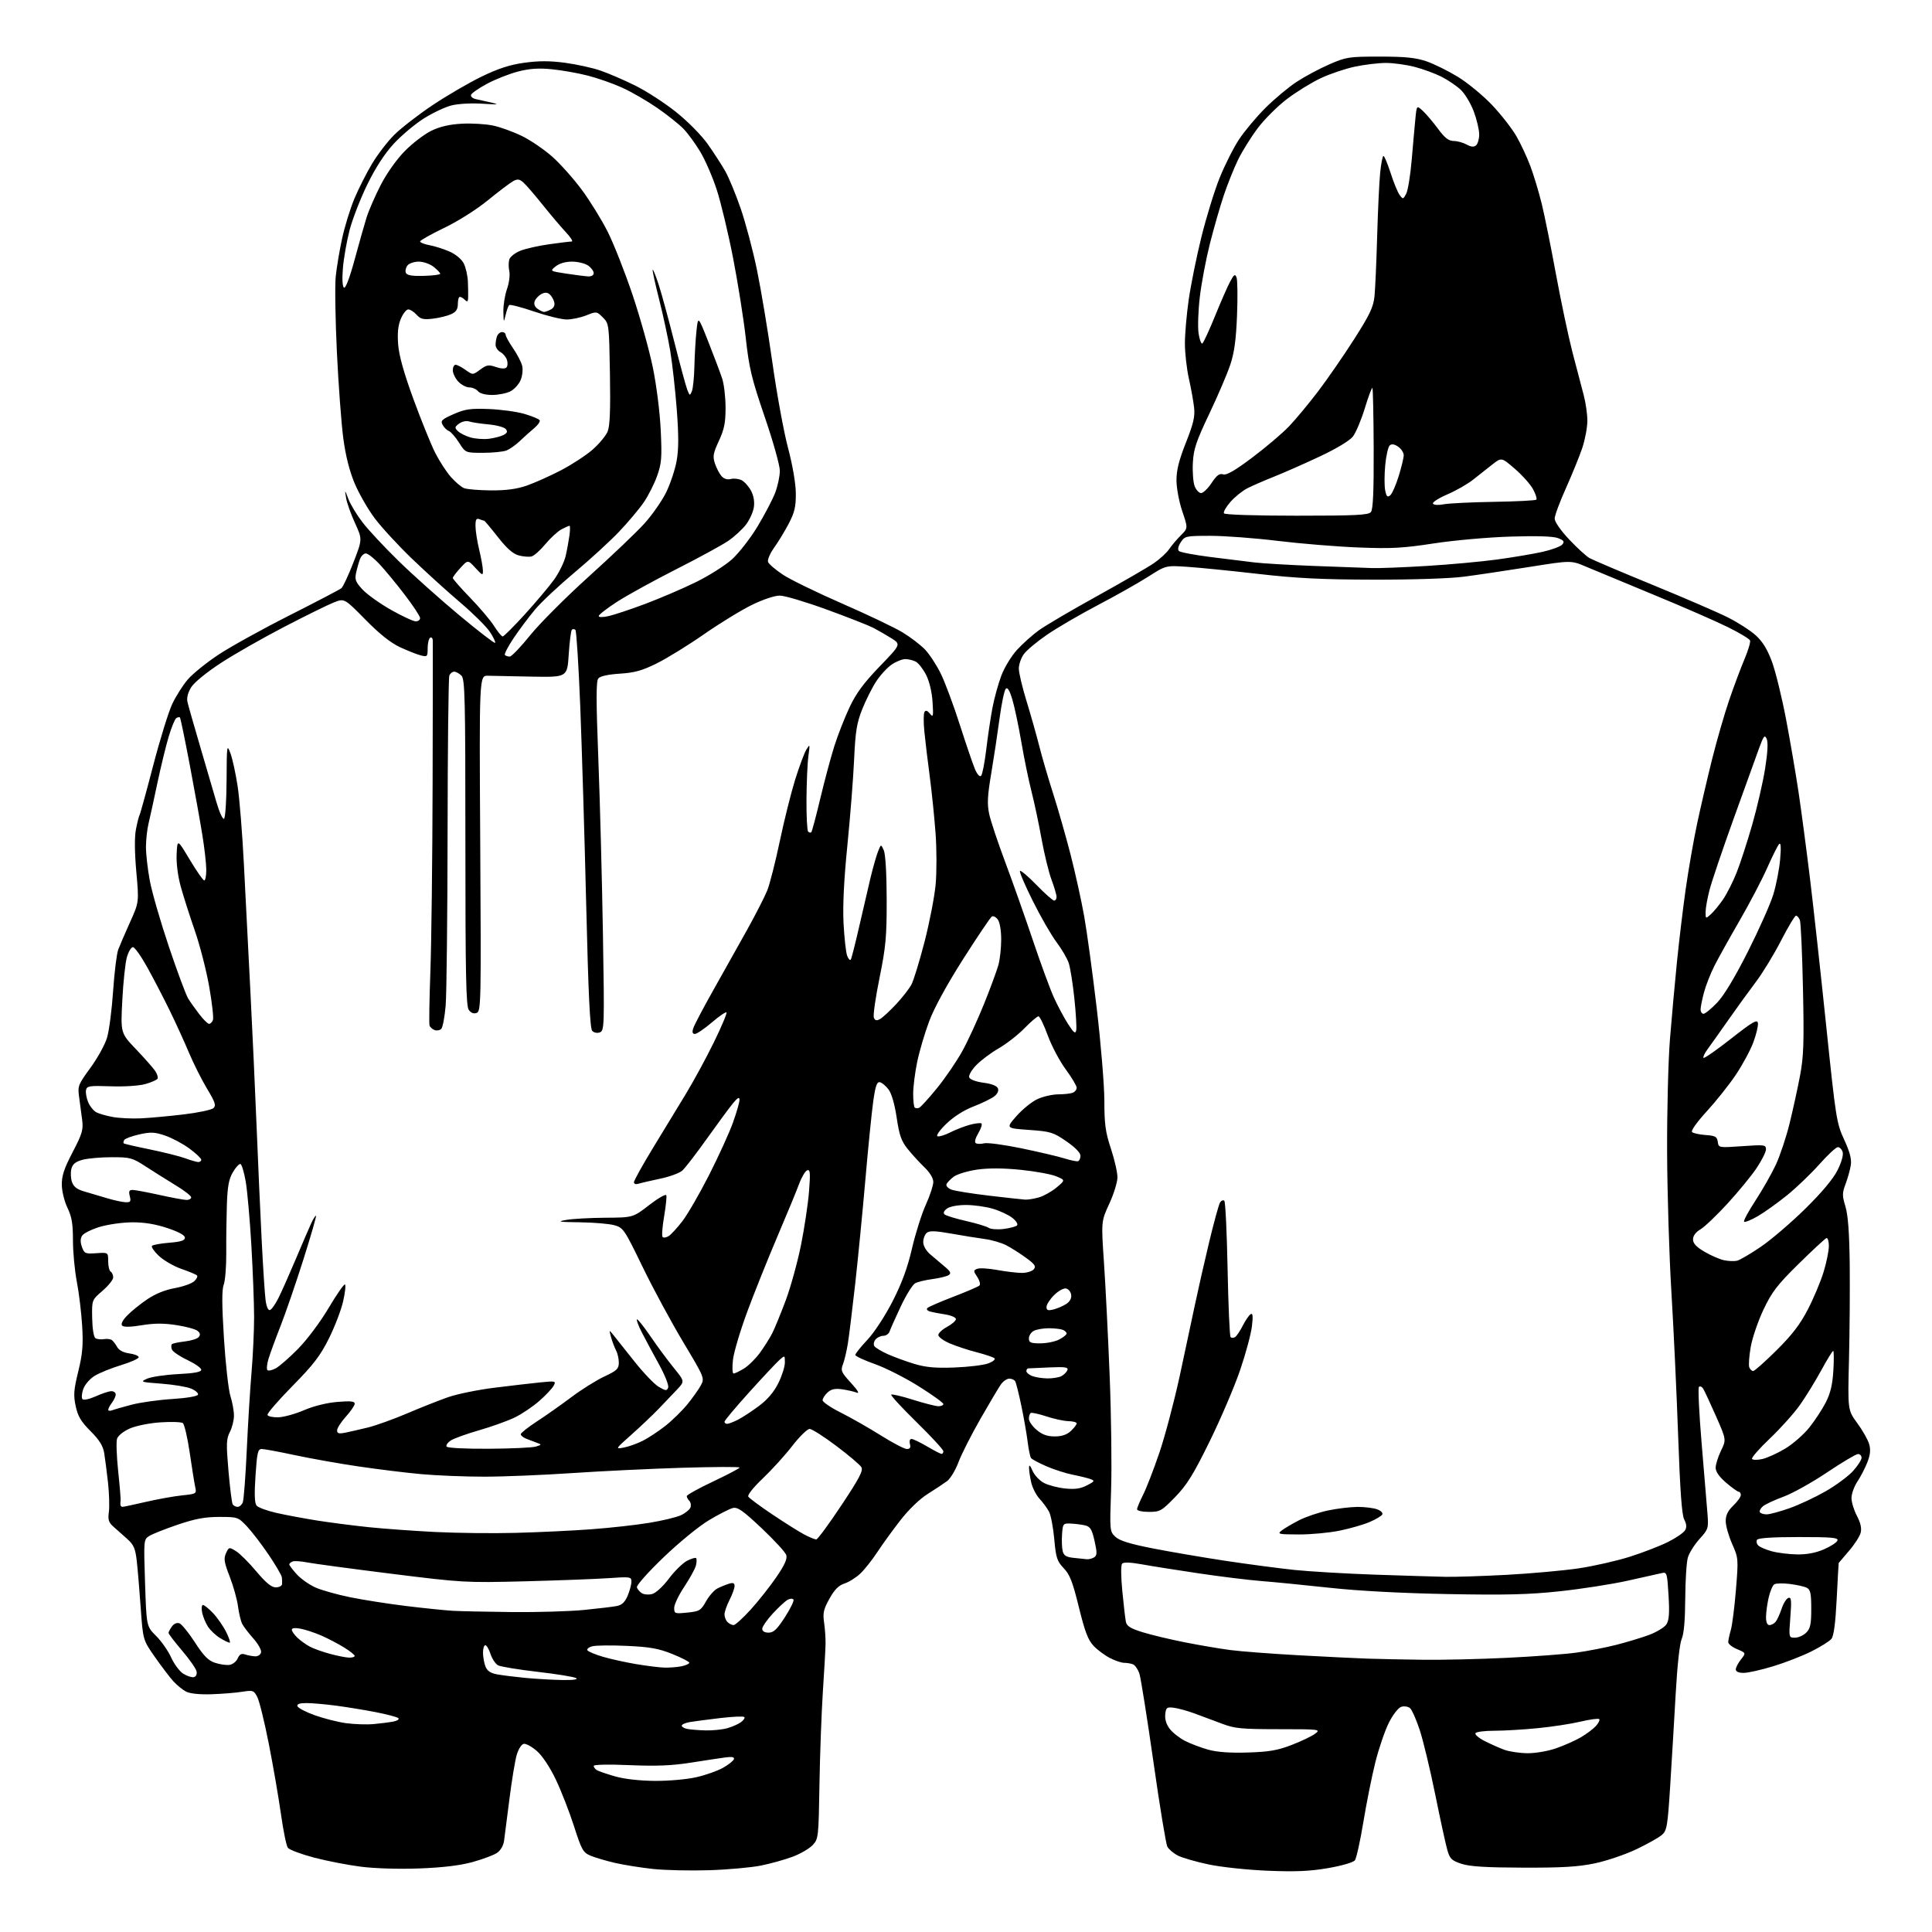 <?xml version="1.0" encoding="UTF-8" standalone="no"?>
<svg 
  version="1.1" 
  xmlns="http://www.w3.org/2000/svg" 
  xmlns:xlink="http://www.w3.org/1999/xlink" 
  xmlns:svg="http://www.w3.org/2000/svg"
  xmlns:rdf="http://www.w3.org/1999/02/22-rdf-syntax-ns#"
  xmlns:cc="http://creativecommons.org/ns#"
  xmlns:dc="http://purl.org/dc/elements/1.1/"
  viewBox="0 0 768 768"
  width="768"
  height="768"
>
<style>svg {background-color: white; }</style>"
<path stroke="none" fill="black" fill-rule="evenodd" d="M282.00,743.44C274.57,743.68 264.56,743.46 259.75,742.96C254.93,742.45 248.07,741.36 244.50,740.54C240.93,739.71 236.55,738.42 234.76,737.67C231.78,736.42 231.22,735.42 228.16,725.90C226.32,720.18 223.07,711.85 220.94,707.39C218.61,702.50 215.63,698.00 213.44,696.08C211.44,694.33 209.08,693.03 208.20,693.20C207.29,693.38 206.06,695.31 205.39,697.65C204.73,699.92 203.43,707.80 202.51,715.14C201.59,722.49 200.63,729.97 200.37,731.76C200.08,733.77 198.97,735.63 197.46,736.62C196.11,737.50 191.74,739.12 187.75,740.22C182.90,741.55 175.96,742.39 166.78,742.73C158.70,743.04 149.14,742.76 143.53,742.05C138.29,741.39 129.84,739.75 124.75,738.40C119.66,737.05 115.02,735.30 114.43,734.53C113.84,733.75 112.61,727.72 111.68,721.12C110.75,714.53 108.59,702.01 106.88,693.32C105.17,684.62 103.11,676.22 102.30,674.65C100.92,671.94 100.61,671.83 96.17,672.52C93.60,672.92 88.12,673.36 84.00,673.49C79.40,673.64 75.53,673.24 74.00,672.46C72.62,671.75 70.34,669.90 68.92,668.34C67.50,666.78 64.21,662.44 61.59,658.71C56.84,651.92 56.84,651.92 55.94,639.21C55.45,632.22 54.74,623.81 54.37,620.52C53.80,615.54 53.17,614.07 50.59,611.76C48.89,610.23 46.43,608.05 45.13,606.91C43.17,605.19 42.85,604.15 43.28,600.98C43.56,598.86 43.40,593.61 42.93,589.31C42.45,585.02 41.77,579.74 41.42,577.59C40.94,574.73 39.48,572.38 35.98,568.88C32.20,565.11 30.95,563.00 30.09,558.96C29.15,554.61 29.31,552.53 31.11,545.17C32.82,538.16 33.12,534.68 32.66,527.00C32.34,521.77 31.39,513.90 30.54,509.50C29.70,505.10 29.00,497.70 29.00,493.07C29.00,486.44 28.53,483.66 26.82,480.13C25.61,477.62 24.61,473.57 24.57,471.01C24.52,467.42 25.47,464.53 28.86,458.03C32.71,450.65 33.16,449.14 32.65,445.09C32.33,442.56 31.79,438.48 31.44,436.00C30.84,431.74 31.09,431.12 35.93,424.50C38.75,420.65 41.73,415.25 42.55,412.50C43.38,409.75 44.46,401.42 44.96,393.98C45.47,386.54 46.38,379.12 47.00,377.48C47.62,375.84 49.74,370.93 51.70,366.57C55.27,358.64 55.27,358.64 54.19,346.57C53.50,338.83 53.44,332.77 54.04,329.68C54.55,327.03 55.19,324.51 55.45,324.07C55.72,323.64 58.17,314.77 60.88,304.36C63.59,293.96 67.01,282.92 68.48,279.82C69.94,276.73 72.71,272.36 74.63,270.12C76.54,267.89 81.99,263.47 86.73,260.32C91.47,257.17 104.16,250.14 114.92,244.70C125.69,239.26 135.04,234.36 135.71,233.82C136.37,233.27 138.52,228.67 140.49,223.60C144.07,214.36 144.07,214.36 141.12,207.93C139.49,204.39 137.90,199.93 137.59,198.00C137.01,194.50 137.01,194.50 138.51,198.41C139.33,200.56 141.89,204.77 144.19,207.75C146.49,210.73 152.91,217.60 158.44,223.00C163.97,228.41 174.76,238.05 182.40,244.43C190.05,250.81 196.52,255.81 196.80,255.54C197.07,255.26 196.15,253.31 194.74,251.19C193.34,249.07 187.99,243.77 182.86,239.42C177.72,235.06 169.09,227.22 163.67,222.00C158.25,216.78 151.63,209.59 148.96,206.03C146.28,202.47 142.69,196.22 140.98,192.14C138.90,187.19 137.39,181.19 136.45,174.11C135.68,168.28 134.54,152.93 133.92,140.00C133.30,127.07 133.09,113.58 133.45,110.00C133.81,106.42 134.95,99.58 136.00,94.78C137.04,89.98 139.25,82.85 140.89,78.93C142.54,75.01 145.67,68.81 147.86,65.15C150.04,61.49 154.00,56.32 156.66,53.66C159.32,51.00 166.15,45.70 171.82,41.89C177.50,38.09 186.28,32.96 191.32,30.51C198.06,27.23 202.60,25.76 208.40,24.95C214.14,24.15 218.56,24.15 224.57,24.95C229.12,25.56 235.47,26.95 238.67,28.05C241.88,29.15 248.12,31.84 252.54,34.03C256.96,36.21 264.27,40.96 268.79,44.57C273.47,48.32 278.87,53.80 281.36,57.32C283.75,60.72 286.87,65.53 288.28,68.00C289.69,70.47 292.45,77.14 294.41,82.82C296.37,88.49 299.30,99.51 300.91,107.32C302.52,115.12 305.27,131.62 307.02,144.00C308.76,156.38 311.56,171.68 313.24,178.00C315.07,184.92 316.31,192.11 316.35,196.06C316.40,201.39 315.88,203.63 313.58,208.06C312.02,211.05 309.39,215.39 307.74,217.69C306.07,220.03 305.00,222.56 305.32,223.40C305.64,224.23 308.29,226.50 311.21,228.44C314.12,230.37 324.76,235.56 334.84,239.96C344.91,244.35 355.71,249.51 358.83,251.41C361.95,253.31 365.93,256.35 367.69,258.18C369.44,260.01 372.25,264.28 373.93,267.68C375.61,271.07 379.05,280.30 381.57,288.18C384.09,296.05 386.82,304.03 387.63,305.90C388.50,307.90 389.48,308.92 390.00,308.40C390.50,307.90 391.41,303.23 392.04,298.00C392.66,292.77 393.77,285.35 394.49,281.50C395.21,277.65 396.81,271.84 398.04,268.58C399.27,265.33 402.08,260.70 404.29,258.31C406.49,255.91 410.37,252.44 412.90,250.60C415.43,248.75 425.79,242.66 435.93,237.05C446.06,231.44 456.29,225.52 458.66,223.89C461.02,222.27 463.75,219.76 464.73,218.32C465.70,216.88 467.80,214.41 469.38,212.83C472.26,209.96 472.26,209.96 469.97,203.23C468.72,199.52 467.68,194.03 467.67,191.00C467.65,186.95 468.64,182.99 471.40,176.00C474.42,168.39 475.07,165.60 474.67,162.00C474.40,159.53 473.47,154.35 472.60,150.50C471.74,146.65 471.03,140.41 471.02,136.63C471.01,132.85 471.69,124.97 472.53,119.13C473.37,113.28 475.63,102.09 477.57,94.25C479.50,86.41 482.76,75.83 484.81,70.75C486.86,65.66 490.31,58.80 492.48,55.50C494.65,52.20 499.37,46.56 502.96,42.96C506.56,39.37 512.17,34.68 515.43,32.54C518.69,30.40 524.54,27.27 528.43,25.58C535.13,22.66 536.18,22.50 548.50,22.50C558.55,22.50 562.75,22.92 567.00,24.36C570.02,25.39 575.70,28.20 579.62,30.60C583.53,33.01 589.65,38.07 593.21,41.84C596.77,45.61 601.10,51.18 602.83,54.20C604.56,57.23 607.06,62.59 608.37,66.10C609.69,69.62 611.71,76.33 612.86,81.00C614.00,85.67 616.55,98.28 618.52,109.00C620.50,119.72 623.44,133.68 625.07,140.00C626.70,146.32 628.70,153.96 629.52,156.97C630.33,159.98 631.00,164.60 631.00,167.25C631.00,169.90 630.08,174.78 628.97,178.10C627.85,181.42 624.92,188.61 622.47,194.08C620.01,199.54 618.00,204.98 618.00,206.17C618.00,207.41 620.42,210.89 623.73,214.41C626.89,217.76 630.55,221.11 631.86,221.85C633.18,222.59 644.49,227.39 656.99,232.52C669.50,237.65 682.95,243.46 686.89,245.45C690.83,247.43 695.79,250.62 697.92,252.54C700.64,255.00 702.55,258.10 704.36,262.99C705.78,266.81 708.29,277.04 709.95,285.72C711.60,294.40 713.86,307.57 714.97,315.00C716.07,322.43 718.10,337.73 719.47,349.00C720.85,360.27 723.76,386.76 725.95,407.85C729.78,444.69 730.06,446.47 733.09,453.04C735.36,457.97 736.09,460.79 735.72,463.18C735.44,465.01 734.51,468.35 733.66,470.61C732.28,474.27 732.27,475.24 733.59,479.61C734.62,483.00 735.14,490.02 735.29,502.50C735.40,512.40 735.27,529.51 735.00,540.52C734.50,560.54 734.50,560.54 738.31,565.74C740.41,568.59 742.52,572.34 743.02,574.06C743.67,576.33 743.47,578.31 742.28,581.34C741.38,583.63 739.60,587.07 738.32,588.98C737.05,590.90 736.00,593.82 736.00,595.48C736.00,597.14 736.96,600.33 738.15,602.57C739.61,605.33 740.09,607.49 739.65,609.27C739.29,610.71 737.19,613.97 734.99,616.51C732.80,619.04 730.96,621.21 730.91,621.31C730.86,621.41 730.50,627.87 730.11,635.66C729.62,645.37 728.95,650.35 728.00,651.50C727.24,652.42 723.66,654.65 720.06,656.46C716.45,658.27 709.61,660.93 704.86,662.37C700.10,663.82 694.81,665.00 693.11,665.00C691.15,665.00 690.00,664.50 690.00,663.63C690.00,662.88 690.92,661.10 692.05,659.67C694.09,657.07 694.09,657.07 690.55,655.58C688.60,654.77 687.00,653.51 687.00,652.79C687.00,652.08 687.46,649.91 688.02,647.99C688.58,646.07 689.50,638.86 690.06,631.97C691.07,619.64 691.04,619.34 688.54,613.69C687.14,610.53 686.00,606.46 686.00,604.66C686.00,602.31 686.86,600.55 689.00,598.50C690.65,596.92 692.00,595.04 692.00,594.31C692.00,593.59 691.63,593.00 691.18,593.00C690.73,593.00 688.48,591.39 686.18,589.42C683.43,587.07 682.00,585.02 682.00,583.45C682.00,582.13 682.96,579.09 684.12,576.68C686.25,572.31 686.25,572.31 682.11,562.90C679.83,557.73 677.55,552.84 677.04,552.03C676.53,551.22 675.77,550.90 675.35,551.31C674.94,551.73 675.42,561.84 676.43,573.79C677.44,585.73 678.48,598.26 678.74,601.63C679.20,607.55 679.10,607.89 675.56,611.80C673.55,614.03 671.47,617.35 670.94,619.17C670.41,621.00 669.95,628.35 669.91,635.50C669.86,644.06 669.38,649.53 668.50,651.50C667.70,653.31 666.74,662.06 666.10,673.50C665.51,683.95 664.53,700.38 663.92,710.00C662.91,725.90 662.61,727.67 660.65,729.39C659.47,730.43 654.90,733.00 650.50,735.10C646.10,737.20 638.67,739.72 634.00,740.70C627.40,742.09 621.04,742.47 605.50,742.42C590.77,742.38 584.31,741.98 581.00,740.90C577.06,739.61 576.36,738.94 575.35,735.46C574.72,733.28 572.56,723.40 570.56,713.50C568.55,703.60 565.78,692.05 564.40,687.83C563.02,683.60 561.26,679.63 560.49,678.99C559.72,678.36 558.16,678.13 557.02,678.49C555.84,678.87 553.73,681.57 552.09,684.82C550.52,687.95 548.11,695.00 546.73,700.50C545.35,706.00 543.20,716.70 541.96,724.27C540.71,731.84 539.20,738.69 538.60,739.49C537.97,740.33 533.44,741.65 528.00,742.59C520.72,743.85 515.12,744.10 504.00,743.65C495.90,743.32 485.49,742.21 480.42,741.14C475.42,740.09 469.92,738.49 468.20,737.60C466.47,736.71 464.60,735.12 464.04,734.08C463.48,733.03 460.99,717.85 458.50,700.34C456.00,682.83 453.50,667.08 452.94,665.34C452.37,663.60 451.21,661.91 450.37,661.59C449.53,661.26 447.96,661.00 446.88,661.00C445.80,661.00 443.25,660.14 441.21,659.09C439.17,658.04 436.24,655.86 434.71,654.24C432.52,651.93 431.26,648.62 428.87,638.90C426.40,628.82 425.28,625.92 422.84,623.38C420.20,620.61 419.76,619.29 419.09,611.86C418.67,607.25 417.75,602.35 417.04,600.99C416.33,599.62 414.65,597.31 413.30,595.86C411.95,594.41 410.44,591.49 409.94,589.36C409.45,587.24 409.05,584.60 409.06,583.50C409.07,582.06 409.46,582.39 410.46,584.69C411.23,586.44 413.28,588.61 415.04,589.52C416.79,590.43 420.57,591.41 423.43,591.70C427.27,592.10 429.53,591.78 432.06,590.47C435.14,588.88 435.29,588.62 433.49,587.96C432.40,587.56 429.25,586.78 426.50,586.24C423.75,585.70 419.02,584.19 416.00,582.88C412.98,581.57 410.21,580.09 409.85,579.60C409.49,579.10 408.88,576.17 408.50,573.10C408.12,570.02 407.00,563.59 406.00,558.81C405.01,554.03 403.90,549.65 403.54,549.06C403.18,548.48 402.12,548.01 401.19,548.03C400.26,548.05 398.79,549.06 397.91,550.28C397.04,551.50 393.36,557.68 389.74,564.01C386.12,570.34 382.19,578.09 381.01,581.24C379.84,584.38 377.81,587.75 376.52,588.73C375.22,589.70 371.76,592.00 368.83,593.83C365.60,595.85 361.30,599.99 357.92,604.33C354.85,608.27 350.72,613.98 348.74,617.00C346.76,620.02 343.75,623.83 342.05,625.46C340.35,627.08 337.51,628.88 335.73,629.46C333.39,630.21 331.74,631.87 329.72,635.50C327.37,639.71 327.04,641.21 327.59,645.00C327.95,647.48 328.21,651.30 328.17,653.50C328.13,655.70 327.65,664.25 327.10,672.50C326.56,680.75 325.95,697.28 325.75,709.23C325.40,730.45 325.34,731.01 323.03,733.47C321.73,734.85 318.16,736.92 315.09,738.08C312.01,739.23 306.35,740.81 302.50,741.59C298.65,742.36 289.43,743.20 282.00,743.44zM260.30,707.93C265.79,707.97 273.05,707.33 276.80,706.47C280.49,705.63 285.27,703.94 287.42,702.72C289.58,701.50 291.52,699.96 291.74,699.30C292.02,698.46 291.01,698.25 288.32,698.61C286.22,698.89 280.00,699.83 274.50,700.70C267.05,701.87 260.86,702.12 250.25,701.67C241.89,701.31 236.00,701.44 236.00,701.97C236.00,702.47 236.56,703.23 237.24,703.65C237.92,704.07 241.18,705.19 244.49,706.14C248.22,707.20 254.23,707.88 260.30,707.93zM496.00,696.65C504.49,696.39 507.84,695.81 513.50,693.63C517.35,692.14 521.54,690.13 522.82,689.15C525.07,687.44 524.62,687.38 508.32,687.38C493.45,687.37 490.83,687.12 485.75,685.19C482.59,683.98 477.64,682.14 474.75,681.09C471.86,680.04 468.15,679.03 466.50,678.84C463.80,678.53 463.47,678.80 463.20,681.55C463.01,683.52 463.67,685.58 465.05,687.33C466.22,688.83 468.95,690.95 471.10,692.05C473.24,693.14 477.36,694.70 480.25,695.51C483.79,696.50 488.92,696.87 496.00,696.65zM607.09,696.93C610.27,696.97 615.21,696.13 618.51,695.00C621.72,693.89 626.18,691.91 628.42,690.60C630.67,689.28 633.36,687.26 634.41,686.10C635.46,684.94 636.05,683.71 635.71,683.37C635.37,683.04 632.04,683.49 628.30,684.37C624.56,685.26 616.84,686.44 611.14,686.99C605.45,687.55 597.71,688.00 593.95,688.00C590.19,688.00 586.85,688.43 586.52,688.96C586.20,689.49 587.83,690.89 590.16,692.08C592.49,693.27 595.99,694.83 597.95,695.55C599.90,696.27 604.02,696.89 607.09,696.93zM280.50,687.86C283.25,687.93 287.10,687.55 289.05,687.00C291.00,686.46 293.47,685.38 294.54,684.59C295.62,683.81 296.22,682.88 295.87,682.54C295.53,682.19 291.25,682.38 286.37,682.95C281.49,683.53 276.04,684.24 274.25,684.54C272.46,684.84 271.00,685.49 271.00,685.98C271.00,686.46 272.01,687.06 273.25,687.29C274.49,687.53 277.75,687.79 280.50,687.86zM148.50,685.35C151.25,685.10 154.78,684.65 156.35,684.35C157.92,684.04 158.82,683.44 158.35,682.99C157.88,682.55 153.90,681.49 149.50,680.63C145.10,679.77 137.98,678.61 133.68,678.04C129.38,677.47 124.05,677.00 121.84,677.00C119.08,677.00 117.96,677.39 118.24,678.25C118.47,678.94 121.54,680.55 125.08,681.82C128.61,683.10 134.20,684.52 137.50,684.98C140.80,685.43 145.75,685.60 148.50,685.35zM223.50,667.83C227.96,667.90 229.95,667.62 229.00,667.06C228.17,666.57 221.26,665.45 213.65,664.57C206.04,663.69 198.99,662.53 197.98,661.99C196.98,661.45 195.64,659.44 195.00,657.51C194.37,655.58 193.43,654.00 192.92,654.00C192.42,654.00 192.00,655.32 192.00,656.93C192.00,658.55 192.43,661.00 192.95,662.38C193.64,664.19 194.92,665.08 197.54,665.57C199.53,665.95 204.61,666.58 208.83,666.99C213.05,667.39 219.65,667.77 223.50,667.83zM77.00,666.70C77.89,666.54 78.36,665.62 78.15,664.46C77.96,663.38 75.37,659.65 72.40,656.17C69.43,652.69 67.00,649.51 67.00,649.11C67.00,648.71 67.61,647.55 68.36,646.53C69.19,645.39 70.35,644.92 71.36,645.31C72.26,645.65 75.02,649.07 77.50,652.89C80.96,658.25 82.80,660.11 85.48,660.99C87.40,661.63 89.99,662.00 91.23,661.82C92.48,661.64 93.94,660.49 94.48,659.26C95.22,657.59 95.98,657.18 97.48,657.68C98.59,658.05 100.39,658.38 101.47,658.42C102.55,658.47 103.59,657.75 103.78,656.82C103.97,655.89 102.58,653.42 100.70,651.32C98.83,649.22 96.83,646.60 96.27,645.50C95.71,644.40 94.96,641.25 94.60,638.50C94.24,635.75 92.76,630.46 91.32,626.75C89.10,621.07 88.87,619.59 89.84,617.44C90.98,614.95 91.07,614.93 93.75,616.56C95.26,617.48 98.91,621.10 101.86,624.62C105.70,629.18 107.90,631.00 109.61,631.00C110.93,631.00 112.05,630.44 112.12,629.75C112.18,629.06 112.15,627.83 112.04,627.00C111.93,626.17 109.56,622.12 106.77,618.00C103.98,613.88 100.10,608.81 98.15,606.75C94.66,603.07 94.45,603.00 87.17,603.00C81.49,603.00 77.58,603.73 70.62,606.09C65.60,607.80 60.51,609.82 59.30,610.59C57.12,611.97 57.10,612.24 57.66,629.24C58.23,646.50 58.23,646.50 62.06,650.31C64.17,652.41 66.86,656.27 68.05,658.89C69.23,661.52 71.39,664.41 72.85,665.32C74.31,666.23 76.17,666.85 77.00,666.70zM264.12,662.90C266.12,662.95 269.16,662.72 270.88,662.38C272.59,662.03 274.00,661.40 274.00,660.97C274.00,660.54 270.96,658.98 267.25,657.49C261.80,655.30 258.34,654.68 249.31,654.27C243.16,653.98 236.95,654.05 235.52,654.41C234.09,654.76 233.18,655.49 233.51,656.02C233.84,656.54 236.63,657.71 239.72,658.61C242.81,659.51 248.75,660.82 252.92,661.52C257.09,662.22 262.13,662.84 264.12,662.90zM565.50,659.78C573.20,659.88 588.27,659.54 599.00,659.01C609.73,658.49 622.10,657.57 626.50,656.96C630.90,656.36 638.01,654.98 642.31,653.90C646.61,652.81 652.58,651.01 655.59,649.88C658.60,648.75 661.69,646.86 662.45,645.67C663.49,644.04 663.69,641.18 663.27,634.16C662.74,625.30 662.60,624.85 660.61,625.32C659.45,625.60 653.28,626.97 646.90,628.38C640.52,629.79 628.37,631.67 619.90,632.57C607.73,633.87 598.42,634.10 575.50,633.67C557.12,633.32 539.91,632.41 528.50,631.16C518.60,630.08 506.45,628.89 501.50,628.50C496.55,628.12 485.30,626.74 476.50,625.43C467.70,624.12 457.46,622.50 453.75,621.82C449.48,621.05 446.67,620.94 446.09,621.55C445.54,622.12 445.56,626.47 446.14,632.50C446.67,638.00 447.31,643.50 447.56,644.71C447.92,646.43 449.43,647.36 454.26,648.85C457.69,649.91 465.23,651.71 471.00,652.85C476.77,653.99 484.88,655.37 489.00,655.91C493.12,656.46 505.27,657.38 516.00,657.98C526.73,658.57 539.10,659.18 543.50,659.33C547.90,659.48 557.80,659.68 565.50,659.78zM138.75,658.93C139.99,658.97 141.00,658.66 141.00,658.25C141.00,657.84 139.08,656.31 136.75,654.87C134.41,653.42 130.34,651.30 127.71,650.15C125.07,649.01 121.36,647.78 119.46,647.43C117.26,647.01 116.00,647.17 116.00,647.85C116.00,648.44 117.01,649.88 118.25,651.05C119.49,652.21 121.73,653.81 123.23,654.60C124.73,655.39 128.33,656.67 131.23,657.45C134.13,658.23 137.51,658.90 138.75,658.93zM91.27,653.00C90.85,652.99 89.13,652.16 87.46,651.14C85.78,650.12 83.63,648.09 82.68,646.64C81.73,645.18 80.68,642.64 80.35,641.00C80.02,639.35 80.17,638.00 80.68,638.00C81.19,638.00 83.00,639.46 84.70,641.25C86.39,643.04 88.74,646.41 89.91,648.75C91.08,651.09 91.69,653.00 91.27,653.00zM713.53,651.00C714.89,651.00 716.90,650.10 718.00,649.00C719.64,647.36 720.00,645.67 720.00,639.54C720.00,633.44 719.68,631.91 718.25,631.17C717.29,630.67 714.25,629.99 711.50,629.65C708.75,629.31 705.96,629.37 705.31,629.79C704.65,630.21 703.65,632.56 703.08,635.02C702.51,637.49 702.04,640.96 702.02,642.75C702.01,644.86 702.49,646.00 703.38,646.00C704.14,646.00 705.24,645.41 705.84,644.69C706.44,643.97 707.50,641.65 708.21,639.52C708.92,637.39 710.13,635.44 710.91,635.19C712.08,634.81 712.21,636.12 711.69,642.86C711.06,651.00 711.06,651.00 713.53,651.00zM305.52,649.00C307.51,649.00 308.88,647.71 312.00,642.87C314.18,639.50 315.72,636.35 315.42,635.87C315.11,635.38 314.12,635.40 313.13,635.93C312.16,636.45 309.49,638.91 307.19,641.41C304.88,643.91 303.00,646.64 303.00,647.48C303.00,648.44 303.93,649.00 305.52,649.00zM291.62,646.00C292.28,646.00 295.36,643.20 298.46,639.78C301.55,636.37 306.13,630.56 308.64,626.89C311.94,622.07 313.02,619.64 312.55,618.15C312.19,617.02 307.78,612.22 302.75,607.48C295.23,600.40 293.20,598.98 291.27,599.47C289.99,599.79 285.75,601.95 281.86,604.28C277.89,606.64 269.92,613.16 263.75,619.08C257.49,625.09 252.92,630.25 253.17,631.01C253.42,631.75 254.31,632.79 255.15,633.33C256.00,633.86 257.83,634.01 259.21,633.66C260.66,633.30 263.51,630.69 265.89,627.53C268.17,624.50 271.42,621.31 273.11,620.44C274.80,619.57 276.42,619.09 276.71,619.38C277.00,619.67 276.97,620.99 276.64,622.32C276.30,623.64 274.22,627.43 272.02,630.74C269.81,634.05 268.00,637.83 268.00,639.15C268.00,641.45 268.23,641.53 273.22,641.03C278.05,640.54 278.61,640.20 280.65,636.57C281.86,634.41 283.89,632.10 285.17,631.44C286.45,630.79 288.51,629.94 289.75,629.56C291.44,629.04 292.00,629.27 292.00,630.47C292.00,631.36 291.10,633.84 290.00,636.00C288.90,638.16 288.00,640.75 288.00,641.76C288.00,642.77 288.54,644.14 289.20,644.80C289.86,645.46 290.95,646.00 291.62,646.00zM203.64,640.82C213.62,640.92 226.45,640.54 232.14,639.98C237.84,639.42 243.75,638.71 245.27,638.40C247.25,637.99 248.47,636.82 249.52,634.29C250.33,632.35 251.00,629.84 251.00,628.73C251.00,626.80 250.58,626.73 241.75,627.35C236.66,627.70 221.70,628.26 208.50,628.60C185.06,629.19 183.83,629.12 155.50,625.58C139.55,623.59 124.51,621.56 122.07,621.08C119.63,620.60 117.04,620.43 116.32,620.71C115.59,620.99 115.00,621.52 115.00,621.88C115.00,622.25 116.35,624.03 117.99,625.83C119.64,627.63 122.97,629.98 125.39,631.05C127.81,632.13 134.00,633.87 139.15,634.92C144.29,635.97 154.35,637.55 161.50,638.42C168.65,639.29 176.97,640.14 180.00,640.32C183.03,640.49 193.66,640.71 203.64,640.82zM574.50,626.81C578.35,626.89 589.38,626.53 599.00,626.02C608.62,625.50 621.45,624.34 627.50,623.45C633.55,622.55 642.77,620.45 648.00,618.79C653.23,617.12 660.06,614.47 663.19,612.89C666.32,611.32 669.32,609.24 669.86,608.28C670.54,607.08 670.43,605.76 669.50,604.02C668.55,602.22 667.86,592.61 667.08,570.50C666.48,553.45 665.27,527.80 664.40,513.50C663.53,499.20 662.77,474.23 662.70,458.00C662.64,441.77 663.15,421.52 663.84,413.00C664.53,404.48 665.77,390.75 666.60,382.50C667.43,374.25 668.99,361.20 670.08,353.50C671.17,345.80 673.21,334.10 674.61,327.50C676.02,320.90 678.69,309.38 680.56,301.90C682.43,294.42 685.48,283.84 687.34,278.40C689.20,272.95 691.94,265.63 693.42,262.13C694.91,258.63 695.92,255.24 695.68,254.60C695.43,253.96 691.45,251.57 686.83,249.28C682.21,246.99 669.00,241.22 657.47,236.47C645.93,231.71 633.81,226.67 630.52,225.28C624.53,222.73 624.53,222.73 608.02,225.36C598.93,226.81 587.23,228.55 582.00,229.23C576.38,229.97 561.68,230.45 546.00,230.42C525.31,230.38 515.23,229.87 500.00,228.12C489.27,226.89 476.66,225.63 471.98,225.32C463.45,224.75 463.45,224.75 456.48,229.21C452.64,231.67 443.65,236.74 436.50,240.49C429.35,244.24 420.22,249.56 416.21,252.31C412.20,255.06 408.04,258.54 406.96,260.06C405.88,261.57 405.00,264.15 405.00,265.78C405.00,267.42 406.37,273.20 408.04,278.63C409.71,284.06 411.99,292.10 413.10,296.50C414.21,300.90 416.71,309.45 418.65,315.50C420.59,321.55 423.71,332.48 425.59,339.78C427.46,347.09 429.90,358.12 430.99,364.28C432.09,370.45 434.34,386.98 435.99,401.00C437.64,415.02 438.99,431.51 439.00,437.62C439.00,446.92 439.43,450.04 441.61,456.62C443.04,460.96 444.21,466.07 444.20,468.00C444.20,469.93 442.74,474.65 440.96,478.50C437.73,485.50 437.73,485.50 438.85,502.00C439.47,511.07 440.49,531.33 441.11,547.00C441.74,562.67 441.99,582.98 441.68,592.12C441.11,608.51 441.13,608.78 443.39,610.90C445.06,612.47 449.13,613.73 458.44,615.55C465.45,616.92 478.46,619.14 487.34,620.48C496.23,621.82 508.45,623.43 514.50,624.07C520.55,624.70 534.95,625.55 546.50,625.95C558.05,626.34 570.65,626.73 574.50,626.81zM432.00,619.82C432.82,619.90 434.14,619.56 434.93,619.07C436.13,618.30 436.16,617.30 435.11,612.58C434.09,608.05 433.41,606.89 431.47,606.40C430.16,606.07 427.60,605.74 425.79,605.65C422.59,605.50 422.49,605.62 422.18,609.92C422.01,612.35 422.12,615.36 422.44,616.61C422.88,618.36 423.86,618.97 426.75,619.27C428.81,619.49 431.18,619.73 432.00,619.82zM714.31,617.90C718.18,617.97 721.76,617.30 724.99,615.91C727.67,614.76 730.10,613.18 730.40,612.41C730.85,611.23 728.29,611.00 715.03,611.00C704.65,611.00 698.88,611.38 698.45,612.09C698.08,612.69 698.29,613.70 698.93,614.34C699.56,614.98 701.97,616.02 704.29,616.65C706.61,617.29 711.12,617.85 714.31,617.90zM324.49,611.94C325.04,611.91 329.53,605.81 334.46,598.39C341.66,587.55 343.22,584.56 342.39,583.20C341.83,582.26 337.35,578.47 332.43,574.77C327.52,571.07 322.75,568.03 321.84,568.02C320.93,568.01 317.83,571.04 314.96,574.75C312.09,578.46 306.82,584.27 303.26,587.66C299.53,591.19 297.06,594.29 297.46,594.93C297.84,595.55 302.07,598.69 306.87,601.91C311.67,605.14 317.37,608.73 319.53,609.89C321.70,611.05 323.93,611.97 324.49,611.94zM205.00,609.34C214.07,609.11 227.57,608.46 235.00,607.91C242.43,607.37 252.78,606.22 258.00,605.36C263.23,604.51 268.93,603.14 270.67,602.33C272.42,601.51 274.12,600.13 274.46,599.26C274.79,598.38 274.60,597.20 274.03,596.63C273.46,596.06 273.00,595.21 273.00,594.73C273.00,594.25 277.73,591.63 283.50,588.91C289.27,586.18 294.00,583.69 294.00,583.37C294.00,583.04 283.76,583.09 271.25,583.46C258.74,583.84 239.05,584.79 227.50,585.57C215.95,586.35 200.20,587.00 192.50,587.00C184.80,587.00 173.55,586.55 167.50,586.00C161.45,585.45 150.20,584.07 142.50,582.93C134.80,581.80 123.40,579.77 117.17,578.43C110.94,577.10 105.04,576.00 104.06,576.00C102.50,576.00 102.18,577.36 101.57,586.56C101.07,593.95 101.20,597.54 102.00,598.50C102.62,599.25 106.16,600.56 109.86,601.40C113.56,602.24 120.84,603.60 126.04,604.43C131.24,605.25 140.45,606.44 146.50,607.07C152.55,607.70 164.47,608.56 173.00,608.99C181.53,609.42 195.93,609.58 205.00,609.34zM516.29,609.97C508.16,609.94 507.65,609.82 509.50,608.39C510.60,607.54 513.69,605.72 516.37,604.34C519.05,602.97 524.22,601.21 527.87,600.44C531.52,599.67 536.83,599.03 539.68,599.02C542.54,599.01 546.05,599.45 547.50,600.00C548.99,600.56 549.83,601.46 549.45,602.08C549.08,602.68 546.81,604.01 544.41,605.04C542.01,606.07 536.68,607.61 532.56,608.45C528.45,609.30 521.13,609.99 516.29,609.97zM702.31,601.98C703.51,601.97 707.57,600.87 711.32,599.55C715.08,598.23 721.53,595.21 725.67,592.84C729.80,590.47 734.72,586.84 736.59,584.77C738.47,582.69 740.00,580.32 740.00,579.50C740.00,578.67 739.36,578.00 738.59,578.00C737.81,578.00 732.28,581.28 726.30,585.30C720.32,589.31 712.52,593.66 708.96,594.96C705.41,596.26 701.72,597.98 700.77,598.79C699.82,599.60 699.29,600.66 699.58,601.13C699.88,601.61 701.10,601.99 702.31,601.98zM456.70,601.00C454.12,601.00 452.00,600.54 452.00,599.97C452.00,599.40 453.08,596.80 454.40,594.20C455.72,591.59 458.63,584.07 460.87,577.48C463.11,570.89 466.74,557.17 468.95,547.00C471.15,536.83 473.89,524.00 475.04,518.50C476.19,513.00 478.69,501.98 480.60,494.00C482.51,486.02 484.48,478.84 484.98,478.03C485.48,477.22 486.25,476.92 486.69,477.35C487.12,477.79 487.71,490.00 487.99,504.49C488.27,518.98 488.81,531.14 489.18,531.52C489.56,531.89 490.35,531.90 490.95,531.53C491.54,531.16 492.92,529.13 494.00,527.00C495.08,524.87 496.50,522.81 497.14,522.41C498.01,521.88 498.14,523.12 497.66,527.21C497.31,530.25 495.20,538.09 492.97,544.62C490.75,551.15 485.33,563.85 480.92,572.84C474.37,586.19 471.85,590.25 467.15,595.09C461.74,600.65 461.12,601.00 456.70,601.00zM48.70,599.00C49.09,599.00 53.25,598.11 57.95,597.03C62.65,595.94 69.13,594.78 72.35,594.44C78.06,593.85 78.19,593.77 77.61,591.17C77.29,589.70 76.30,583.55 75.42,577.50C74.54,571.45 73.29,566.14 72.66,565.69C72.02,565.25 67.99,565.12 63.71,565.41C59.29,565.71 54.03,566.78 51.56,567.87C49.05,568.98 46.91,570.71 46.52,571.93C46.15,573.11 46.36,578.92 46.98,584.85C47.61,590.78 48.04,596.05 47.94,596.56C47.84,597.08 47.82,597.84 47.88,598.25C47.95,598.66 48.32,599.00 48.70,599.00zM94.45,599.00C95.19,599.00 96.11,598.21 96.50,597.25C96.90,596.29 97.61,586.95 98.09,576.50C98.57,566.05 99.42,552.10 99.99,545.50C100.55,538.90 101.01,529.00 101.01,523.50C101.00,518.00 100.51,505.18 99.92,495.00C99.33,484.82 98.32,473.44 97.68,469.70C97.03,465.96 96.08,462.81 95.56,462.70C95.04,462.59 93.69,464.07 92.56,466.00C90.96,468.72 90.43,471.62 90.18,479.00C90.01,484.23 89.90,492.85 89.94,498.18C89.98,503.50 89.52,509.12 88.93,510.68C88.16,512.70 88.19,518.74 89.02,532.00C89.66,542.17 90.82,552.49 91.59,554.93C92.37,557.36 93.00,560.87 93.00,562.73C93.00,564.58 92.27,567.51 91.38,569.23C89.96,571.98 89.89,573.90 90.82,584.69C91.41,591.46 92.16,597.46 92.50,598.00C92.84,598.55 93.72,599.00 94.45,599.00zM700.54,579.99C702.49,579.55 706.59,577.69 709.64,575.85C712.70,574.01 717.00,570.25 719.20,567.50C721.40,564.75 724.36,560.25 725.77,557.50C727.64,553.83 728.45,550.43 728.79,544.75C729.05,540.49 729.01,537.00 728.72,537.00C728.42,537.00 726.28,540.49 723.96,544.75C721.64,549.01 717.83,555.20 715.50,558.50C713.16,561.81 707.80,567.78 703.59,571.79C699.37,575.79 696.16,579.46 696.46,579.93C696.75,580.40 698.59,580.43 700.54,579.99zM374.25,577.95C374.66,577.98 375.00,577.50 375.00,576.88C375.00,576.27 370.22,571.08 364.37,565.35C358.52,559.62 353.98,554.69 354.27,554.39C354.57,554.10 358.48,555.01 362.96,556.43C367.44,557.84 371.98,559.00 373.05,559.00C374.12,559.00 375.00,558.60 375.00,558.12C375.00,557.63 370.62,554.47 365.26,551.11C359.91,547.74 352.04,543.75 347.77,542.24C343.50,540.73 340.00,539.09 340.00,538.60C340.00,538.10 342.16,535.40 344.80,532.60C347.55,529.66 351.80,523.18 354.80,517.33C358.50,510.09 360.73,504.05 362.52,496.33C363.90,490.37 366.38,482.54 368.02,478.92C369.66,475.30 371.00,471.23 371.00,469.87C371.00,468.33 369.63,466.08 367.41,463.95C365.44,462.05 362.45,458.78 360.76,456.67C358.28,453.56 357.47,451.22 356.44,444.27C355.66,439.01 354.43,434.71 353.23,433.11C352.16,431.67 350.60,430.37 349.77,430.20C348.58,429.97 348.00,431.62 347.14,437.70C346.53,441.99 345.12,455.99 344.01,468.82C342.90,481.64 341.07,500.32 339.96,510.32C338.84,520.32 337.53,530.98 337.05,534.00C336.56,537.02 335.69,540.75 335.10,542.28C334.12,544.83 334.39,545.48 338.26,549.71C341.03,552.75 341.81,554.09 340.50,553.58C339.40,553.15 336.80,552.56 334.73,552.27C331.95,551.87 330.43,552.20 328.98,553.52C327.89,554.50 327.00,555.90 327.00,556.61C327.00,557.33 330.26,559.55 334.25,561.54C338.24,563.54 345.37,567.61 350.11,570.58C354.84,573.56 359.51,576.00 360.47,576.00C361.74,576.00 362.09,575.44 361.71,574.00C361.41,572.85 361.68,572.00 362.34,572.01C362.98,572.01 365.75,573.34 368.50,574.96C371.25,576.58 373.84,577.92 374.25,577.95zM194.31,575.90C203.21,575.85 211.62,575.46 213.00,575.04C215.34,574.32 215.37,574.23 213.50,573.56C212.40,573.16 210.49,572.43 209.25,571.94C208.01,571.45 207.00,570.64 207.00,570.14C207.00,569.64 209.86,567.37 213.35,565.09C216.85,562.82 223.04,558.46 227.10,555.41C231.17,552.36 237.08,548.65 240.24,547.18C245.23,544.85 245.98,544.13 245.99,541.68C246.00,540.14 245.50,537.94 244.89,536.79C244.28,535.65 243.40,533.32 242.92,531.61C242.08,528.55 242.10,528.54 243.78,530.62C244.73,531.79 248.48,536.51 252.13,541.12C255.78,545.73 260.17,550.32 261.89,551.31C264.64,552.91 265.09,552.94 265.61,551.58C265.94,550.72 264.30,546.61 261.91,542.27C259.56,538.00 256.52,532.35 255.17,529.72C253.82,527.10 252.93,524.74 253.19,524.48C253.44,524.22 255.87,527.25 258.58,531.22C261.28,535.18 265.46,540.83 267.85,543.76C272.19,549.10 272.19,549.10 269.20,552.30C267.55,554.06 264.25,557.53 261.85,560.01C259.46,562.49 254.57,567.12 251.00,570.30C244.54,576.04 244.52,576.08 248.00,575.42C249.93,575.05 253.30,573.85 255.50,572.74C257.70,571.64 261.75,568.96 264.50,566.80C267.25,564.63 271.21,560.75 273.30,558.18C275.38,555.61 277.78,552.22 278.62,550.65C280.13,547.85 280.02,547.59 271.52,533.39C266.78,525.47 259.52,512.03 255.40,503.52C248.20,488.67 247.76,488.03 244.20,487.04C242.17,486.47 236.00,485.95 230.50,485.88C222.15,485.77 221.24,485.62 225.00,484.95C227.47,484.51 234.48,484.11 240.57,484.07C251.64,484.00 251.64,484.00 258.07,479.02C261.61,476.28 264.67,474.53 264.87,475.14C265.08,475.74 264.67,479.56 263.98,483.64C263.28,487.71 263.02,491.35 263.40,491.74C263.78,492.12 264.86,491.95 265.80,491.37C266.73,490.79 269.20,488.11 271.28,485.41C273.35,482.71 278.14,474.43 281.91,467.00C285.68,459.57 289.95,450.21 291.38,446.19C292.82,442.17 293.98,438.12 293.96,437.19C293.94,435.94 293.28,436.28 291.43,438.50C290.06,440.15 285.41,446.45 281.10,452.50C276.80,458.55 272.35,464.32 271.23,465.32C270.11,466.32 266.16,467.77 262.46,468.54C258.75,469.32 254.88,470.22 253.86,470.54C252.77,470.89 252.00,470.65 252.00,469.96C252.00,469.31 255.32,463.32 259.38,456.64C263.44,449.96 269.35,440.25 272.51,435.06C275.67,429.87 280.75,420.53 283.79,414.30C286.83,408.08 289.08,402.74 288.79,402.45C288.49,402.16 285.86,403.96 282.94,406.46C280.01,408.96 277.00,411.00 276.24,411.00C275.27,411.00 275.07,410.34 275.58,408.75C275.97,407.51 279.45,400.88 283.33,394.00C287.20,387.12 293.25,376.32 296.78,370.00C300.30,363.68 304.00,356.44 305.01,353.93C306.01,351.42 308.24,342.64 309.97,334.43C311.69,326.22 314.44,315.23 316.06,310.00C317.69,304.77 319.70,299.38 320.53,298.00C321.97,295.62 322.01,295.73 321.36,300.50C320.98,303.25 320.64,310.97 320.59,317.67C320.54,324.36 320.84,330.17 321.25,330.58C321.66,331.00 322.23,331.11 322.50,330.83C322.78,330.55 324.39,324.52 326.08,317.41C327.77,310.31 330.30,300.90 331.69,296.50C333.09,292.10 335.81,285.16 337.74,281.09C340.35,275.56 343.39,271.45 349.70,264.90C358.16,256.13 358.16,256.13 354.33,253.71C352.22,252.39 348.99,250.52 347.13,249.56C345.28,248.61 336.96,245.34 328.63,242.30C320.31,239.27 311.93,236.77 310.00,236.76C307.96,236.75 303.33,238.29 298.87,240.47C294.67,242.53 286.12,247.76 279.87,252.11C273.62,256.46 265.19,261.66 261.15,263.66C255.29,266.58 252.32,267.41 246.42,267.79C241.75,268.09 238.59,268.78 237.85,269.68C236.94,270.78 236.94,278.21 237.85,301.80C238.50,318.69 239.32,349.86 239.67,371.08C240.29,407.92 240.23,409.70 238.48,410.37C237.42,410.78 236.13,410.53 235.42,409.79C234.53,408.85 233.88,395.32 233.02,359.50C232.37,332.55 231.30,297.14 230.66,280.82C230.01,264.50 229.14,250.81 228.74,250.41C228.33,250.00 227.70,249.97 227.33,250.33C226.97,250.70 226.41,255.10 226.08,260.11C225.50,269.22 225.50,269.22 211.50,268.97C203.80,268.84 195.93,268.68 194.00,268.62C190.50,268.50 190.50,268.50 190.90,335.22C191.28,398.66 191.21,401.98 189.50,402.64C188.32,403.09 187.25,402.69 186.36,401.47C185.25,399.96 185.00,387.78 185.00,334.88C185.00,277.36 184.82,269.97 183.43,268.57C182.56,267.71 181.26,267.00 180.54,267.00C179.81,267.00 178.94,267.71 178.61,268.58C178.27,269.45 177.96,297.46 177.92,330.83C177.88,364.20 177.53,395.20 177.16,399.71C176.78,404.23 175.99,408.41 175.40,409.00C174.82,409.58 173.62,409.79 172.74,409.46C171.87,409.12 170.97,408.32 170.75,407.67C170.52,407.03 170.68,397.27 171.09,386.00C171.50,374.73 171.90,340.98 171.97,311.00C172.04,281.02 172.08,255.69 172.05,254.69C172.02,253.70 171.55,253.16 171.00,253.50C170.45,253.84 170.00,255.72 170.00,257.67C170.00,261.03 169.86,261.18 167.28,260.53C165.79,260.16 162.08,258.69 159.03,257.28C155.28,255.53 150.83,251.99 145.20,246.26C136.90,237.82 136.90,237.82 132.70,239.48C130.39,240.39 121.53,244.75 113.00,249.18C104.47,253.60 93.11,260.08 87.75,263.58C82.06,267.30 77.15,271.32 75.98,273.23C74.70,275.30 74.16,277.42 74.51,279.00C74.82,280.38 77.06,288.25 79.49,296.50C81.92,304.75 84.85,314.77 86.01,318.78C87.16,322.78 88.53,325.79 89.05,325.47C89.57,325.14 90.03,318.30 90.07,310.19C90.14,296.05 90.20,295.65 91.62,299.50C92.43,301.70 93.71,307.56 94.46,312.52C95.22,317.48 96.34,331.43 96.95,343.52C97.57,355.61 98.73,378.32 99.53,394.00C100.33,409.68 101.45,433.98 102.01,448.00C102.57,462.02 103.48,482.27 104.02,493.00C104.56,503.73 105.26,514.44 105.57,516.81C105.92,519.46 106.59,520.98 107.32,520.76C107.97,520.56 109.49,518.40 110.71,515.95C111.93,513.50 115.02,506.55 117.58,500.50C120.13,494.45 122.91,488.02 123.74,486.21C124.58,484.41 125.42,483.09 125.62,483.29C125.82,483.49 123.58,491.27 120.63,500.58C117.69,509.88 113.61,521.77 111.56,527.00C109.51,532.23 107.33,538.17 106.72,540.22C106.10,542.26 105.92,544.25 106.30,544.64C106.69,545.02 108.17,544.71 109.60,543.94C111.04,543.18 115.04,539.67 118.51,536.16C122.07,532.54 127.34,525.50 130.62,519.96C133.82,514.57 136.75,510.35 137.13,510.58C137.51,510.82 137.19,513.82 136.41,517.25C135.64,520.69 133.10,527.33 130.78,532.00C127.32,538.95 124.67,542.41 116.26,550.96C110.60,556.71 106.13,561.88 106.33,562.46C106.52,563.03 108.44,563.46 110.59,563.40C112.74,563.35 117.34,562.08 120.81,560.59C124.63,558.94 129.85,557.64 134.06,557.29C139.32,556.85 141.00,557.02 141.00,557.98C141.00,558.68 139.43,561.00 137.50,563.13C135.57,565.26 134.00,567.72 134.00,568.58C134.00,569.83 134.68,570.02 137.25,569.51C139.04,569.15 143.09,568.22 146.26,567.45C149.42,566.67 156.40,564.17 161.76,561.88C167.12,559.59 174.46,556.69 178.07,555.42C181.68,554.15 190.01,552.45 196.57,551.64C203.13,550.82 211.34,549.87 214.82,549.52C220.86,548.91 221.09,548.97 220.09,550.84C219.51,551.92 216.95,554.64 214.39,556.89C211.83,559.14 207.44,562.10 204.62,563.47C201.80,564.83 195.45,567.12 190.50,568.54C185.55,569.96 180.47,571.79 179.22,572.60C177.96,573.42 177.20,574.52 177.53,575.04C177.87,575.60 184.97,575.96 194.31,575.90zM419.26,571.00C422.10,571.00 424.08,570.33 425.69,568.83C426.96,567.63 428.00,566.28 428.00,565.83C428.00,565.37 426.54,564.97 424.75,564.93C422.96,564.90 419.02,564.05 416.00,563.05C412.98,562.06 410.16,561.44 409.75,561.68C409.34,561.92 409.00,562.95 409.00,563.97C409.00,564.99 410.38,566.99 412.08,568.41C414.29,570.28 416.30,571.00 419.26,571.00zM289.05,566.00C289.63,566.00 291.54,565.27 293.30,564.38C295.06,563.49 298.81,561.04 301.63,558.94C305.08,556.37 307.63,553.38 309.38,549.86C310.82,546.97 312.00,543.28 312.00,541.65C312.00,538.70 311.99,538.69 309.85,540.60C308.67,541.64 303.27,547.41 297.85,553.40C292.43,559.40 288.00,564.69 288.00,565.15C288.00,565.62 288.47,566.00 289.05,566.00zM44.53,560.63C45.37,560.30 48.86,559.30 52.28,558.40C55.70,557.50 62.96,556.48 68.42,556.13C74.28,555.76 78.49,555.04 78.71,554.39C78.91,553.77 77.67,552.69 75.95,551.98C74.23,551.27 68.93,550.39 64.16,550.03C55.88,549.41 55.63,549.32 58.50,548.04C60.15,547.31 65.66,546.49 70.75,546.23C77.29,545.90 80.00,545.39 80.00,544.50C80.00,543.80 77.51,542.06 74.47,540.61C71.42,539.17 68.67,537.30 68.34,536.45C68.02,535.61 68.01,534.66 68.33,534.34C68.64,534.02 70.94,533.54 73.43,533.25C75.93,532.97 78.43,532.19 79.00,531.50C79.72,530.63 79.59,529.90 78.55,529.05C77.75,528.37 73.96,527.34 70.13,526.75C65.08,525.97 61.32,525.98 56.36,526.80C51.99,527.53 49.19,527.59 48.57,526.97C47.96,526.36 48.66,524.92 50.51,522.99C52.11,521.32 55.68,518.42 58.46,516.54C61.70,514.34 65.61,512.74 69.42,512.06C72.67,511.48 76.17,510.25 77.19,509.33C78.21,508.40 78.70,507.34 78.27,506.96C77.85,506.59 75.05,505.43 72.07,504.39C69.08,503.35 65.07,501.03 63.16,499.24C61.25,497.44 60.02,495.64 60.43,495.24C60.83,494.83 63.94,494.27 67.33,494.00C71.93,493.63 73.50,493.12 73.50,492.00C73.50,491.03 71.03,489.67 66.54,488.18C61.81,486.60 57.33,485.86 52.54,485.89C48.67,485.91 42.85,486.74 39.60,487.72C36.36,488.71 33.23,490.28 32.64,491.21C31.91,492.36 31.89,493.78 32.58,495.70C33.51,498.30 33.91,498.48 38.29,498.17C43.00,497.83 43.00,497.83 43.00,501.36C43.00,503.30 43.45,505.16 44.00,505.50C44.55,505.84 45.00,506.87 45.00,507.78C45.00,508.70 43.09,511.10 40.75,513.11C36.50,516.78 36.50,516.78 36.64,524.01C36.73,528.32 37.26,531.54 37.96,531.97C38.60,532.37 40.11,532.53 41.31,532.33C42.52,532.12 43.95,532.30 44.50,532.73C45.05,533.15 46.00,534.40 46.60,535.50C47.29,536.74 49.10,537.69 51.39,538.00C53.41,538.27 55.10,538.95 55.14,539.50C55.19,540.05 52.03,541.47 48.13,542.66C44.23,543.84 39.50,545.77 37.61,546.93C35.67,548.13 33.70,550.43 33.08,552.21C32.47,553.95 32.35,555.75 32.81,556.21C33.28,556.68 35.65,556.15 38.08,555.05C40.51,553.95 43.29,553.03 44.25,553.02C45.21,553.01 46.00,553.59 46.00,554.31C46.00,555.03 45.34,556.49 44.53,557.56C43.72,558.63 43.05,559.89 43.03,560.36C43.01,560.83 43.69,560.95 44.53,560.63zM416.32,547.94C418.41,547.97 420.95,547.56 421.95,547.03C422.95,546.49 424.01,545.42 424.31,544.65C424.75,543.49 423.45,543.30 417.17,543.57C412.95,543.75 409.16,543.92 408.75,543.95C408.34,543.98 408.00,544.46 408.00,545.03C408.00,545.60 409.01,546.47 410.25,546.97C411.49,547.47 414.22,547.90 416.32,547.94zM291.61,546.00C292.10,545.99 293.95,545.11 295.72,544.03C297.49,542.95 300.34,540.14 302.06,537.78C303.78,535.43 305.99,531.92 306.97,530.00C307.95,528.08 310.37,522.17 312.35,516.88C314.32,511.59 317.05,501.69 318.42,494.88C319.78,488.07 321.22,478.50 321.60,473.62C322.18,466.24 322.06,464.81 320.90,465.20C320.13,465.46 318.68,467.88 317.68,470.58C316.68,473.29 312.79,482.70 309.04,491.50C305.29,500.30 299.92,513.68 297.12,521.23C294.32,528.78 291.73,537.44 291.37,540.48C291.02,543.52 291.12,546.00 291.61,546.00zM696.92,545.00C697.45,545.00 701.64,541.29 706.21,536.75C712.39,530.62 715.59,526.44 718.66,520.50C720.94,516.10 723.75,509.42 724.90,505.64C726.06,501.87 727.00,497.22 727.00,495.31C727.00,493.40 726.56,491.98 726.03,492.17C725.49,492.35 720.54,496.95 715.01,502.38C706.47,510.79 704.38,513.51 701.02,520.57C698.86,525.13 696.57,531.83 695.94,535.44C695.31,539.06 695.05,542.69 695.36,543.51C695.68,544.33 696.38,545.00 696.92,545.00zM379.50,543.60C385.00,543.39 391.00,542.66 392.83,541.98C394.65,541.31 395.78,540.39 395.33,539.95C394.87,539.51 391.71,538.44 388.30,537.56C384.89,536.69 380.05,535.09 377.55,534.02C375.05,532.95 373.00,531.45 373.00,530.69C373.00,529.94 374.57,528.47 376.50,527.43C378.43,526.39 380.00,525.01 380.00,524.36C380.00,523.71 378.09,522.88 375.75,522.51C373.41,522.15 370.67,521.62 369.65,521.33C368.63,521.04 368.18,520.42 368.65,519.96C369.12,519.49 373.77,517.47 379.00,515.47C384.23,513.46 388.88,511.46 389.34,511.02C389.81,510.58 389.42,509.05 388.48,507.62C386.88,505.17 386.88,504.98 388.51,504.36C389.46,503.99 393.04,504.22 396.48,504.85C399.92,505.48 404.31,506.00 406.24,506.00C408.17,506.00 410.29,505.35 410.95,504.56C411.93,503.38 411.36,502.55 407.82,499.97C405.45,498.23 401.91,496.00 399.98,495.00C398.04,494.01 394.21,492.89 391.48,492.53C388.74,492.16 382.75,491.20 378.16,490.38C371.76,489.25 369.49,489.17 368.41,490.07C367.64,490.72 367.00,492.37 367.00,493.74C367.00,495.22 368.12,497.19 369.75,498.59C371.26,499.90 373.85,502.09 375.50,503.46C377.87,505.44 378.21,506.15 377.12,506.87C376.36,507.37 373.47,508.08 370.70,508.45C367.92,508.81 364.82,509.56 363.79,510.11C362.77,510.66 360.20,514.80 358.08,519.30C355.96,523.81 353.96,528.29 353.64,529.25C353.32,530.21 352.20,531.00 351.15,531.00C350.10,531.00 348.70,531.66 348.04,532.46C347.37,533.26 347.15,534.43 347.54,535.07C347.94,535.71 350.34,537.16 352.88,538.30C355.42,539.44 360.20,541.18 363.50,542.18C368.07,543.55 371.88,543.89 379.50,543.60zM413.55,534.00C416.05,534.00 419.43,533.31 421.05,532.47C422.67,531.64 424.00,530.56 424.00,530.08C424.00,529.60 423.29,528.94 422.42,528.61C421.55,528.27 419.04,528.00 416.85,528.00C414.66,528.00 412.00,528.47 410.93,529.04C409.87,529.60 409.00,530.95 409.00,532.04C409.00,533.70 409.69,534.00 413.55,534.00zM418.75,520.54C420.26,520.17 422.54,519.19 423.81,518.37C425.30,517.40 426.01,516.10 425.81,514.70C425.64,513.50 424.71,512.37 423.75,512.19C422.78,512.00 420.65,513.20 419.00,514.85C417.35,516.50 416.00,518.60 416.00,519.53C416.00,520.87 416.57,521.08 418.75,520.54zM690.50,501.16C691.60,500.90 695.87,498.40 699.98,495.60C704.10,492.79 712.03,486.00 717.62,480.50C724.21,474.01 728.72,468.63 730.44,465.19C732.03,462.01 732.85,459.10 732.48,457.94C732.14,456.87 731.29,456.00 730.58,456.00C729.87,456.00 726.57,459.06 723.24,462.81C719.91,466.56 714.11,472.12 710.34,475.17C706.58,478.21 701.34,481.95 698.70,483.48C696.07,485.00 693.64,485.97 693.31,485.65C692.98,485.32 695.01,481.55 697.81,477.27C700.60,473.00 704.26,466.57 705.92,463.00C707.59,459.43 710.06,452.00 711.41,446.50C712.76,441.00 714.63,432.45 715.56,427.50C716.98,419.95 717.17,414.39 716.71,393.00C716.41,378.98 715.86,366.71 715.48,365.75C715.10,364.79 714.40,364.00 713.94,364.00C713.47,364.00 710.80,368.46 707.99,373.92C705.19,379.37 700.70,386.74 698.01,390.30C695.32,393.85 690.38,400.68 687.03,405.46C683.68,410.25 679.97,415.48 678.79,417.07C677.61,418.67 676.89,420.22 677.18,420.52C677.48,420.81 682.40,417.39 688.11,412.90C696.83,406.07 698.55,405.07 698.80,406.71C698.96,407.79 698.13,411.24 696.96,414.39C695.78,417.53 692.64,423.35 689.98,427.30C687.32,431.26 682.12,437.79 678.43,441.81C674.56,446.04 672.10,449.49 672.61,450.00C673.10,450.48 675.52,451.01 678.00,451.19C681.88,451.46 682.55,451.83 682.84,453.89C683.18,456.27 683.21,456.28 692.59,455.62C701.43,455.00 702.00,455.08 702.00,456.88C702.00,457.93 700.31,461.30 698.25,464.37C696.19,467.43 691.00,473.76 686.72,478.43C682.44,483.10 677.60,487.72 675.97,488.68C674.08,489.79 673.00,491.25 673.00,492.67C673.00,494.28 674.30,495.68 677.58,497.60C680.10,499.08 683.59,500.59 685.33,500.96C687.07,501.33 689.40,501.42 690.50,501.16zM398.96,488.53C401.41,488.23 403.81,487.59 404.28,487.12C404.76,486.64 403.95,485.32 402.43,484.13C400.94,482.95 397.46,481.32 394.68,480.50C391.91,479.67 387.10,479.00 384.01,479.00C380.69,479.00 377.58,479.59 376.44,480.43C375.19,481.36 374.85,482.18 375.50,482.76C376.05,483.25 379.88,484.42 384.00,485.36C388.12,486.29 392.18,487.52 393.00,488.07C393.82,488.63 396.51,488.84 398.96,488.53zM49.86,477.90C51.89,477.99 52.13,477.65 51.59,475.50C51.10,473.54 51.34,473.00 52.73,473.02C53.70,473.03 58.53,473.93 63.45,475.02C68.37,476.11 73.21,477.00 74.20,477.00C75.19,477.00 76.00,476.53 76.00,475.96C76.00,475.38 73.25,473.25 69.89,471.21C66.53,469.17 61.18,465.81 58.01,463.75C52.59,460.22 51.79,460.00 44.37,460.01C40.04,460.01 34.82,460.48 32.76,461.05C29.98,461.82 28.85,462.76 28.36,464.69C28.01,466.11 28.12,468.46 28.62,469.89C29.28,471.77 30.66,472.82 33.52,473.63C35.71,474.25 39.75,475.45 42.50,476.29C45.25,477.12 48.56,477.85 49.86,477.90zM407.50,476.87C408.60,476.93 411.07,476.53 413.00,475.98C414.93,475.42 418.07,473.65 420.00,472.05C423.50,469.12 423.50,469.12 419.90,467.61C417.92,466.78 411.58,465.62 405.81,465.03C398.79,464.32 393.04,464.29 388.46,464.93C384.69,465.47 380.48,466.74 379.11,467.76C377.75,468.79 376.45,470.15 376.23,470.80C376.01,471.46 376.91,472.40 378.23,472.90C379.54,473.40 386.22,474.47 393.06,475.28C399.90,476.09 406.40,476.80 407.50,476.87zM78.75,461.93C79.44,461.97 80.00,461.55 80.00,461.01C80.00,460.47 77.86,458.45 75.25,456.53C72.64,454.62 68.30,452.31 65.61,451.40C61.46,450.00 59.90,449.93 55.38,450.94C52.44,451.60 49.76,452.59 49.42,453.13C49.08,453.68 48.96,454.30 49.17,454.50C49.37,454.70 54.03,455.78 59.53,456.90C65.03,458.03 71.32,459.60 73.52,460.40C75.71,461.20 78.06,461.89 78.75,461.93zM428.50,461.60C429.05,461.45 429.50,460.48 429.50,459.43C429.50,458.25 427.38,456.08 423.89,453.68C418.68,450.09 417.62,449.77 409.04,449.16C399.80,448.50 399.80,448.50 404.11,443.61C406.48,440.92 410.24,437.89 412.46,436.88C414.68,435.87 418.38,435.03 420.67,435.02C422.96,435.01 425.55,434.73 426.42,434.39C427.29,434.06 428.00,433.16 428.00,432.40C428.00,431.63 426.03,428.33 423.62,425.06C421.21,421.79 418.00,415.71 416.49,411.56C414.97,407.40 413.31,404.00 412.80,404.00C412.29,404.00 409.76,406.16 407.19,408.79C404.61,411.43 400.02,415.00 397.00,416.73C393.98,418.46 389.98,421.45 388.12,423.37C386.21,425.35 384.97,427.49 385.28,428.29C385.60,429.13 387.95,430.00 390.96,430.40C394.26,430.84 396.31,431.65 396.70,432.67C397.08,433.64 396.48,434.88 395.15,435.88C393.97,436.78 390.25,438.58 386.88,439.88C383.08,441.36 379.03,443.95 376.14,446.76C373.52,449.30 372.01,451.45 372.68,451.69C373.32,451.92 375.57,451.24 377.68,450.17C379.78,449.10 383.26,447.74 385.41,447.15C387.55,446.56 389.67,446.30 390.11,446.57C390.54,446.84 390.00,448.58 388.90,450.44C387.68,452.51 387.29,454.06 387.91,454.44C388.46,454.78 389.96,454.80 391.24,454.48C392.52,454.16 399.17,455.05 406.03,456.47C412.89,457.89 420.52,459.68 423.00,460.45C425.48,461.23 427.95,461.74 428.50,461.60zM56.00,444.56C59.58,444.39 67.22,443.69 73.00,443.00C78.78,442.31 84.11,441.18 84.85,440.49C85.98,439.44 85.54,438.14 82.29,432.75C80.15,429.18 76.90,422.72 75.08,418.38C73.26,414.05 69.79,406.45 67.37,401.50C64.95,396.55 60.97,388.90 58.53,384.50C56.09,380.10 53.52,376.50 52.84,376.50C52.15,376.50 51.07,378.30 50.44,380.50C49.81,382.70 48.99,390.39 48.62,397.58C47.94,410.66 47.94,410.66 54.06,417.08C57.43,420.61 60.85,424.49 61.68,425.71C62.50,426.92 62.92,428.32 62.61,428.82C62.30,429.32 60.11,430.27 57.73,430.94C55.26,431.63 49.37,432.01 43.99,431.82C35.51,431.53 34.53,431.68 34.19,433.33C33.99,434.34 34.37,436.49 35.05,438.12C35.72,439.74 37.17,441.55 38.26,442.14C39.35,442.72 42.33,443.57 44.87,444.03C47.42,444.49 52.42,444.73 56.00,444.56zM365.35,440.38C365.98,440.12 369.18,436.61 372.46,432.58C375.75,428.55 380.26,421.94 382.51,417.88C384.75,413.82 388.66,405.32 391.20,399.00C393.75,392.68 396.31,385.70 396.91,383.50C397.50,381.30 397.99,376.77 397.99,373.44C398.00,369.93 397.43,366.61 396.65,365.54C395.91,364.52 394.84,363.98 394.27,364.33C393.70,364.68 388.58,372.28 382.89,381.21C376.38,391.45 371.37,400.61 369.36,405.98C367.60,410.67 365.45,417.97 364.58,422.21C363.71,426.45 363.00,432.11 363.00,434.79C363.00,437.47 363.27,439.94 363.60,440.26C363.93,440.59 364.71,440.65 365.35,440.38zM427.81,409.59C428.03,408.54 427.70,402.84 427.08,396.93C426.46,391.01 425.45,384.67 424.84,382.83C424.23,381.00 422.03,377.25 419.97,374.50C417.90,371.75 413.66,364.39 410.55,358.14C407.43,351.90 405.14,346.53 405.46,346.21C405.78,345.89 408.75,348.41 412.06,351.81C415.36,355.22 418.51,358.00 419.04,358.00C419.57,358.00 420.00,357.34 420.00,356.54C420.00,355.73 419.10,352.68 418.01,349.75C416.91,346.81 415.12,339.48 414.03,333.46C412.95,327.43 411.14,318.92 410.02,314.55C408.90,310.17 407.09,301.39 406.01,295.04C404.92,288.68 403.32,281.06 402.44,278.11C401.34,274.42 400.53,273.07 399.81,273.79C399.24,274.36 398.13,279.70 397.33,285.66C396.53,291.62 395.04,301.47 394.02,307.54C392.53,316.34 392.37,319.58 393.21,323.54C393.79,326.27 396.63,334.80 399.52,342.50C402.40,350.20 407.34,364.15 410.49,373.50C413.63,382.85 417.43,393.20 418.93,396.50C420.43,399.80 422.95,404.52 424.53,407.00C426.83,410.58 427.50,411.11 427.81,409.59zM83.12,407.00C83.64,407.00 84.33,406.31 84.65,405.47C84.97,404.64 84.29,398.63 83.15,392.14C82.00,385.64 79.43,375.64 77.43,369.91C75.44,364.18 72.94,356.35 71.87,352.50C70.69,348.21 70.05,343.18 70.22,339.50C70.50,333.50 70.50,333.50 75.44,341.75C78.16,346.29 80.75,350.00 81.19,350.00C81.64,350.00 82.00,348.09 82.00,345.75C81.99,343.41 81.30,337.23 80.45,332.00C79.61,326.77 77.35,314.20 75.43,304.05C73.51,293.90 71.75,285.42 71.53,285.20C71.31,284.98 70.67,285.09 70.10,285.44C69.53,285.79 68.15,289.14 67.04,292.87C65.93,296.61 63.88,305.03 62.50,311.58C61.12,318.14 59.55,325.30 59.02,327.50C58.48,329.70 58.04,333.81 58.02,336.64C58.01,339.47 58.70,345.54 59.56,350.14C60.42,354.74 63.85,366.58 67.18,376.46C70.51,386.34 73.94,395.56 74.82,396.96C75.69,398.36 77.70,401.19 79.29,403.25C80.87,405.31 82.59,407.00 83.12,407.00zM349.78,405.12C350.77,404.59 353.65,401.94 356.18,399.23C358.72,396.53 361.49,392.95 362.36,391.27C363.22,389.60 365.55,381.99 367.52,374.37C369.49,366.74 371.48,356.50 371.93,351.60C372.38,346.71 372.37,337.48 371.89,331.10C371.42,324.72 370.37,314.55 369.57,308.50C368.76,302.45 367.81,294.50 367.45,290.83C367.08,287.16 367.10,283.65 367.49,283.02C367.97,282.23 368.65,282.44 369.66,283.69C370.97,285.31 371.08,284.83 370.70,278.97C370.44,275.02 369.42,270.78 368.13,268.25C366.95,265.95 365.12,263.60 364.06,263.03C363.00,262.47 361.12,262.00 359.88,262.00C358.64,262.00 356.18,262.99 354.42,264.20C352.65,265.41 349.88,268.44 348.25,270.95C346.63,273.45 344.14,278.43 342.72,282.00C340.57,287.42 340.03,290.78 339.52,302.00C339.18,309.43 337.98,324.73 336.85,336.00C335.48,349.66 334.97,360.00 335.32,367.00C335.62,372.77 336.26,378.59 336.76,379.92C337.26,381.25 337.92,381.93 338.22,381.42C338.52,380.91 339.99,375.10 341.50,368.50C343.01,361.90 345.05,353.12 346.03,349.00C347.02,344.88 348.37,340.15 349.02,338.50C350.21,335.50 350.21,335.50 351.32,338.00C351.99,339.51 352.45,347.25 352.47,357.50C352.50,372.35 352.14,376.30 349.63,388.70C348.04,396.52 347.03,403.62 347.36,404.50C347.82,405.69 348.43,405.84 349.78,405.12zM677.17,403.00C677.82,403.00 680.24,401.02 682.56,398.60C685.29,395.75 689.59,388.63 694.78,378.35C699.18,369.63 703.74,359.41 704.90,355.63C706.06,351.85 707.29,345.55 707.63,341.63C708.05,336.86 707.92,334.83 707.25,335.50C706.70,336.05 704.56,340.32 702.49,345.00C700.42,349.68 695.47,359.12 691.49,366.00C687.51,372.88 683.00,380.98 681.47,384.00C679.95,387.02 678.10,391.75 677.36,394.50C676.63,397.25 676.02,400.29 676.01,401.25C676.01,402.21 676.53,403.00 677.17,403.00zM680.12,363.40C681.28,362.36 683.46,359.70 684.97,357.50C686.47,355.30 688.89,350.51 690.34,346.86C691.79,343.21 694.57,334.66 696.52,327.86C698.47,321.06 700.77,311.07 701.64,305.65C702.67,299.20 702.89,295.08 702.29,293.73C701.49,291.94 701.08,292.45 699.21,297.58C698.02,300.84 693.46,313.46 689.08,325.64C684.70,337.81 680.41,350.48 679.56,353.78C678.70,357.09 678.00,361.03 678.00,362.55C678.00,365.29 678.01,365.30 680.12,363.40zM202.63,261.00C203.35,261.00 207.00,257.19 210.74,252.54C214.48,247.89 224.97,237.39 234.04,229.20C243.12,221.02 253.07,211.53 256.15,208.12C259.24,204.71 263.13,199.12 264.81,195.71C266.48,192.29 268.35,186.67 268.97,183.21C269.80,178.60 269.81,173.14 269.02,162.71C268.42,154.90 267.25,144.45 266.43,139.50C265.60,134.55 263.62,125.34 262.02,119.03C260.42,112.72 259.26,107.41 259.45,107.22C259.64,107.03 260.72,109.71 261.85,113.19C262.98,116.66 265.78,126.91 268.06,135.97C270.35,145.03 272.67,153.58 273.22,154.97C274.17,157.37 274.26,157.40 275.04,155.50C275.49,154.40 275.94,149.90 276.04,145.50C276.14,141.10 276.51,134.81 276.86,131.52C277.50,125.54 277.50,125.54 281.63,136.02C283.91,141.78 286.36,148.30 287.08,150.50C287.81,152.70 288.41,157.88 288.42,162.00C288.43,168.03 287.91,170.63 285.77,175.25C283.48,180.20 283.26,181.46 284.20,184.25C284.79,186.04 285.96,188.28 286.78,189.23C287.75,190.35 289.08,190.77 290.55,190.40C291.79,190.09 293.75,190.33 294.90,190.94C296.04,191.56 297.71,193.47 298.60,195.18C299.63,197.18 300.01,199.56 299.65,201.75C299.35,203.64 297.94,206.71 296.52,208.57C295.10,210.42 291.95,213.31 289.53,214.98C287.10,216.65 277.77,221.74 268.81,226.28C259.84,230.83 249.24,236.67 245.25,239.25C241.26,241.84 238.00,244.37 238.00,244.87C238.00,245.42 239.60,245.43 242.00,244.89C244.20,244.39 250.77,242.20 256.61,240.01C262.44,237.81 271.43,233.96 276.59,231.43C281.74,228.91 288.21,224.82 290.96,222.35C293.70,219.88 298.28,214.01 301.12,209.30C303.96,204.59 307.13,198.54 308.15,195.86C309.17,193.18 310.00,189.24 310.00,187.13C310.00,185.01 307.30,175.38 303.99,165.73C298.77,150.46 297.79,146.39 296.45,134.34C295.60,126.73 293.32,112.40 291.40,102.50C289.47,92.60 286.54,80.39 284.90,75.37C283.26,70.35 280.33,63.60 278.39,60.37C276.46,57.14 273.45,53.02 271.71,51.22C269.97,49.41 265.27,45.67 261.26,42.90C257.25,40.13 250.99,36.51 247.33,34.85C243.68,33.19 237.49,31.03 233.59,30.04C229.69,29.04 223.29,27.91 219.37,27.53C214.16,27.01 210.57,27.25 205.99,28.42C202.56,29.30 197.02,31.48 193.68,33.26C190.35,35.04 187.45,37.05 187.24,37.71C187.03,38.38 187.90,39.14 189.18,39.41C190.46,39.67 193.30,40.30 195.50,40.81C198.68,41.54 197.93,41.63 191.83,41.23C187.46,40.94 182.15,41.23 179.50,41.90C176.94,42.54 171.98,44.88 168.48,47.09C164.98,49.30 159.63,53.79 156.58,57.08C152.91,61.05 149.37,66.50 146.04,73.28C143.29,78.90 140.10,87.10 138.96,91.50C137.82,95.90 136.63,102.70 136.31,106.61C135.95,111.00 136.12,113.96 136.76,114.35C137.37,114.73 139.04,110.34 140.96,103.24C142.71,96.78 144.84,89.25 145.70,86.50C146.55,83.75 149.09,77.93 151.33,73.56C153.77,68.82 157.65,63.36 160.96,60.00C164.01,56.91 168.75,53.29 171.50,51.96C174.93,50.30 178.74,49.43 183.65,49.17C187.58,48.96 193.18,49.30 196.09,49.93C199.00,50.55 204.17,52.44 207.59,54.12C211.00,55.80 216.40,59.50 219.59,62.33C222.77,65.17 228.04,71.08 231.29,75.47C234.54,79.86 239.18,87.38 241.59,92.17C244.00,96.97 248.43,108.23 251.45,117.20C254.46,126.16 258.08,139.12 259.50,146.00C260.97,153.19 262.31,163.81 262.65,171.00C263.17,181.94 262.99,184.21 261.22,189.17C260.12,192.29 257.73,197.01 255.92,199.67C254.10,202.33 249.67,207.60 246.06,211.39C242.45,215.18 234.49,222.47 228.38,227.58C222.26,232.70 215.24,239.27 212.78,242.19C210.32,245.11 206.46,250.26 204.20,253.63C201.94,257.00 200.37,260.04 200.71,260.38C201.05,260.72 201.92,261.00 202.63,261.00zM199.83,253.00C200.27,253.00 204.22,249.06 208.60,244.25C212.98,239.44 218.21,233.23 220.22,230.46C222.22,227.68 224.32,223.41 224.87,220.96C225.43,218.51 226.10,214.81 226.38,212.75C226.65,210.69 226.66,209.00 226.39,209.00C226.12,209.00 224.69,209.64 223.20,210.42C221.72,211.20 218.84,213.84 216.81,216.28C214.78,218.73 212.31,220.94 211.31,221.19C210.31,221.45 208.03,221.27 206.24,220.80C203.94,220.19 201.50,218.05 197.90,213.47C195.11,209.91 192.67,207.00 192.49,207.00C192.31,207.00 191.45,206.73 190.58,206.39C189.33,205.91 189.00,206.49 189.02,209.14C189.02,210.99 189.68,215.20 190.48,218.50C191.28,221.80 191.94,225.52 191.96,226.77C192.00,228.89 191.81,228.83 189.00,225.77C186.00,222.50 186.00,222.50 183.00,225.77C181.35,227.56 180.00,229.36 180.00,229.77C180.01,230.17 183.12,233.72 186.93,237.65C190.74,241.59 195.02,246.65 196.44,248.90C197.86,251.16 199.39,253.00 199.83,253.00zM165.25,246.99C166.21,247.00 167.00,246.42 167.00,245.70C167.00,244.99 164.26,240.83 160.91,236.45C157.57,232.08 153.04,226.59 150.86,224.25C148.68,221.91 146.23,220.00 145.42,220.00C144.61,220.00 143.57,221.01 143.10,222.25C142.64,223.49 141.94,225.94 141.56,227.69C140.97,230.42 141.35,231.39 144.18,234.42C146.01,236.36 151.10,239.98 155.50,242.47C159.90,244.95 164.29,246.99 165.25,246.99zM545.50,225.82C548.25,225.91 557.92,225.53 567.00,224.98C576.08,224.44 588.67,223.28 595.00,222.43C601.33,221.57 609.51,220.19 613.18,219.37C616.86,218.54 620.39,217.23 621.04,216.45C621.99,215.30 621.67,214.82 619.36,213.92C617.48,213.18 611.04,212.97 600.50,213.30C591.61,213.57 578.05,214.78 570.00,216.01C557.73,217.90 553.12,218.15 540.00,217.63C531.48,217.30 517.08,216.12 508.00,215.02C498.93,213.91 486.90,213.01 481.27,213.00C471.41,213.00 470.99,213.09 469.37,215.55C468.35,217.12 468.06,218.46 468.63,219.03C469.14,219.54 474.72,220.60 481.03,221.40C487.34,222.19 495.20,223.16 498.50,223.56C501.80,223.97 512.60,224.60 522.50,224.98C532.40,225.36 542.75,225.74 545.50,225.82zM515.44,205.00C538.88,205.00 543.96,204.75 544.95,203.56C545.81,202.52 546.12,195.45 546.06,178.38C546.01,165.32 545.78,154.45 545.55,154.21C545.32,153.98 543.96,157.62 542.53,162.30C541.10,166.98 538.97,172.04 537.78,173.55C536.49,175.19 531.16,178.39 524.56,181.49C518.48,184.34 510.35,187.93 506.50,189.46C502.65,190.99 497.88,193.06 495.91,194.06C493.93,195.06 490.88,197.51 489.13,199.50C487.39,201.49 486.22,203.54 486.54,204.06C486.88,204.61 498.84,205.00 515.44,205.00zM573.86,200.47C575.86,200.07 584.84,199.64 593.80,199.49C602.77,199.35 610.38,198.96 610.71,198.62C611.05,198.29 610.47,196.43 609.43,194.50C608.39,192.56 605.13,188.91 602.20,186.38C596.87,181.77 596.87,181.77 593.18,184.68C591.16,186.29 587.70,189.01 585.50,190.74C583.30,192.47 578.70,195.09 575.27,196.56C571.84,198.04 569.30,199.68 569.63,200.21C569.97,200.77 571.78,200.88 573.86,200.47zM552.63,196.90C553.38,196.27 554.90,192.84 556.00,189.27C557.10,185.71 558.00,181.96 558.00,180.95C558.00,179.94 557.02,178.43 555.82,177.59C554.36,176.56 553.25,176.38 552.46,177.03C551.82,177.57 551.00,181.11 550.65,184.89C550.29,188.68 550.29,193.19 550.63,194.91C551.13,197.41 551.53,197.81 552.63,196.90zM477.46,196.00C478.29,196.00 480.17,194.19 481.63,191.98C483.65,188.93 484.75,188.10 486.20,188.56C487.56,189.00 490.86,187.10 497.80,181.88C503.14,177.87 509.68,172.32 512.34,169.55C515.01,166.77 520.26,160.45 524.02,155.50C527.78,150.55 534.23,141.20 538.36,134.73C544.57,124.98 545.95,122.05 546.39,117.73C546.68,114.85 547.15,104.17 547.44,94.00C547.73,83.83 548.26,72.46 548.63,68.75C548.99,65.04 549.59,62.00 549.95,62.00C550.31,62.00 551.59,65.06 552.80,68.80C554.00,72.54 555.60,76.45 556.36,77.48C557.69,79.29 557.78,79.28 558.98,77.04C559.66,75.76 560.65,69.72 561.17,63.61C561.68,57.50 562.35,50.09 562.64,47.15C563.17,41.81 563.17,41.81 565.67,44.15C567.05,45.44 569.75,48.64 571.68,51.25C574.30,54.82 575.83,56.01 577.84,56.04C579.30,56.05 581.62,56.69 583.00,57.45C584.75,58.42 585.87,58.53 586.75,57.79C587.44,57.22 588.00,55.25 588.00,53.42C588.00,51.58 587.03,47.47 585.84,44.29C584.65,41.10 582.31,37.23 580.64,35.67C578.98,34.11 575.53,31.78 572.99,30.49C570.44,29.20 565.62,27.44 562.28,26.57C558.94,25.71 553.80,25.01 550.86,25.02C547.91,25.03 542.39,25.69 538.59,26.50C534.79,27.30 528.71,29.35 525.09,31.05C521.46,32.74 515.42,36.46 511.66,39.31C507.89,42.17 502.63,47.40 499.97,50.95C497.30,54.50 493.79,60.13 492.16,63.47C490.54,66.81 488.00,73.13 486.52,77.52C485.04,81.91 482.54,90.60 480.96,96.84C479.39,103.07 477.57,112.65 476.94,118.12C476.30,123.59 476.08,130.08 476.46,132.55C476.83,135.02 477.50,136.81 477.95,136.53C478.40,136.25 480.64,131.41 482.94,125.76C485.23,120.12 487.94,113.92 488.97,112.00C490.56,109.04 490.95,108.78 491.55,110.31C491.94,111.30 492.02,118.05 491.74,125.31C491.35,135.08 490.66,140.19 489.05,145.00C487.86,148.57 484.11,157.34 480.71,164.48C475.49,175.47 474.48,178.46 474.18,183.98C473.99,187.57 474.31,191.74 474.89,193.25C475.47,194.76 476.63,196.00 477.46,196.00zM195.09,194.94C201.13,194.98 205.36,194.42 209.33,193.06C212.43,191.99 218.56,189.25 222.95,186.97C227.34,184.68 233.03,180.96 235.60,178.70C238.17,176.44 240.84,173.22 241.54,171.54C242.45,169.34 242.70,163.01 242.46,148.59C242.13,128.93 242.09,128.64 239.65,126.19C237.20,123.75 237.11,123.74 233.06,125.36C230.81,126.26 227.30,127.00 225.27,127.00C223.25,127.00 217.41,125.57 212.30,123.83C207.19,122.08 202.73,120.94 202.39,121.28C202.05,121.62 201.42,123.38 200.99,125.20C200.24,128.37 200.20,128.32 200.10,123.88C200.05,121.33 200.69,117.30 201.53,114.91C202.38,112.51 202.79,109.33 202.46,107.81C202.12,106.29 202.13,104.18 202.46,103.12C202.80,102.06 204.78,100.50 206.86,99.67C208.95,98.84 214.14,97.67 218.40,97.08C222.66,96.48 226.65,96.00 227.28,96.00C227.90,96.00 226.83,94.31 224.89,92.25C222.96,90.19 218.84,85.33 215.74,81.45C212.64,77.57 209.22,73.60 208.13,72.62C206.54,71.18 205.76,71.06 204.04,71.98C202.88,72.60 198.34,76.02 193.97,79.59C189.35,83.35 182.03,87.97 176.51,90.62C171.28,93.13 167.00,95.55 167.00,95.98C167.00,96.42 168.69,97.09 170.75,97.47C172.81,97.85 176.38,98.98 178.68,99.99C181.13,101.07 183.47,103.01 184.34,104.69C185.15,106.27 185.90,109.57 186.00,112.03C186.10,114.49 186.14,117.38 186.09,118.45C186.02,119.97 185.73,120.13 184.80,119.20C184.14,118.54 183.24,118.00 182.80,118.00C182.36,118.00 182.00,119.28 182.00,120.84C182.00,122.95 181.31,123.99 179.30,124.91C177.81,125.59 174.55,126.38 172.05,126.68C168.28,127.12 167.17,126.86 165.60,125.11C164.55,123.95 163.06,123.00 162.29,123.00C161.53,123.00 160.19,124.69 159.33,126.75C158.22,129.41 157.92,132.37 158.28,137.00C158.63,141.43 160.57,148.35 164.39,158.77C167.47,167.17 171.34,176.72 172.99,179.98C174.64,183.24 177.43,187.55 179.19,189.56C180.95,191.57 183.32,193.58 184.45,194.04C185.58,194.50 190.37,194.90 195.09,194.94zM191.95,180.00C185.03,180.00 185.03,180.00 182.47,175.95C181.06,173.73 179.25,171.65 178.43,171.33C177.61,171.02 176.49,169.92 175.94,168.88C175.06,167.24 175.61,166.70 180.28,164.64C184.83,162.63 186.92,162.32 194.26,162.59C199.01,162.77 205.39,163.64 208.43,164.52C211.47,165.41 214.21,166.54 214.52,167.04C214.83,167.53 213.84,168.97 212.33,170.22C210.81,171.47 208.25,173.78 206.62,175.34C205.00,176.90 202.59,178.59 201.27,179.09C199.95,179.59 195.75,180.00 191.95,180.00zM194.38,174.42C196.51,174.15 199.12,173.47 200.19,172.90C201.65,172.12 201.86,171.54 201.04,170.55C200.44,169.83 197.38,169.00 194.23,168.71C191.08,168.42 187.60,167.90 186.50,167.54C185.35,167.18 183.65,167.54 182.50,168.39C180.72,169.71 180.67,170.04 182.00,171.37C182.82,172.18 185.07,173.32 187.00,173.88C188.93,174.44 192.24,174.69 194.38,174.42zM195.67,157.00C192.96,157.00 190.76,156.42 190.00,155.50C189.32,154.68 187.76,154.00 186.55,154.00C185.34,154.00 183.37,152.96 182.17,151.69C180.98,150.41 180.00,148.39 180.00,147.19C180.00,145.98 180.49,145.00 181.10,145.00C181.70,145.00 183.49,145.92 185.07,147.05C187.95,149.10 187.95,149.10 190.89,146.92C193.46,145.03 194.25,144.89 197.10,145.89C199.07,146.57 200.74,146.66 201.29,146.11C201.79,145.61 201.90,144.26 201.53,143.10C201.16,141.94 200.00,140.53 198.93,139.96C197.87,139.39 197.00,138.08 197.00,137.05C197.00,136.01 197.27,134.45 197.61,133.58C197.94,132.71 198.84,132.00 199.61,132.00C200.37,132.00 201.00,132.48 201.00,133.07C201.00,133.66 202.32,136.06 203.94,138.42C205.56,140.77 207.19,143.90 207.56,145.37C207.93,146.85 207.67,149.39 206.97,151.07C206.28,152.73 204.45,154.75 202.91,155.55C201.36,156.35 198.11,157.00 195.67,157.00zM216.26,124.00C216.74,124.00 217.96,123.56 218.98,123.01C220.17,122.38 220.64,121.32 220.30,120.05C220.02,118.96 219.19,117.57 218.46,116.96C217.52,116.19 216.55,116.17 215.18,116.90C214.11,117.48 212.93,118.73 212.56,119.70C212.14,120.81 212.53,121.91 213.64,122.72C214.60,123.43 215.78,124.00 216.26,124.00zM168.43,109.66C172.04,109.57 174.99,109.20 175.00,108.82C175.00,108.45 173.81,107.21 172.37,106.07C170.92,104.93 168.27,104.00 166.49,104.00C164.70,104.00 162.69,104.67 162.01,105.49C161.33,106.31 161.02,107.61 161.32,108.40C161.73,109.45 163.57,109.78 168.43,109.66zM233.75,109.87C235.10,109.95 236.00,109.42 236.00,108.56C236.00,107.76 235.00,106.41 233.78,105.56C232.56,104.70 229.68,104.00 227.39,104.00C224.80,104.00 222.34,104.71 220.89,105.88C218.57,107.77 218.57,107.77 225.03,108.76C228.59,109.30 232.51,109.80 233.75,109.87z" />

</svg>